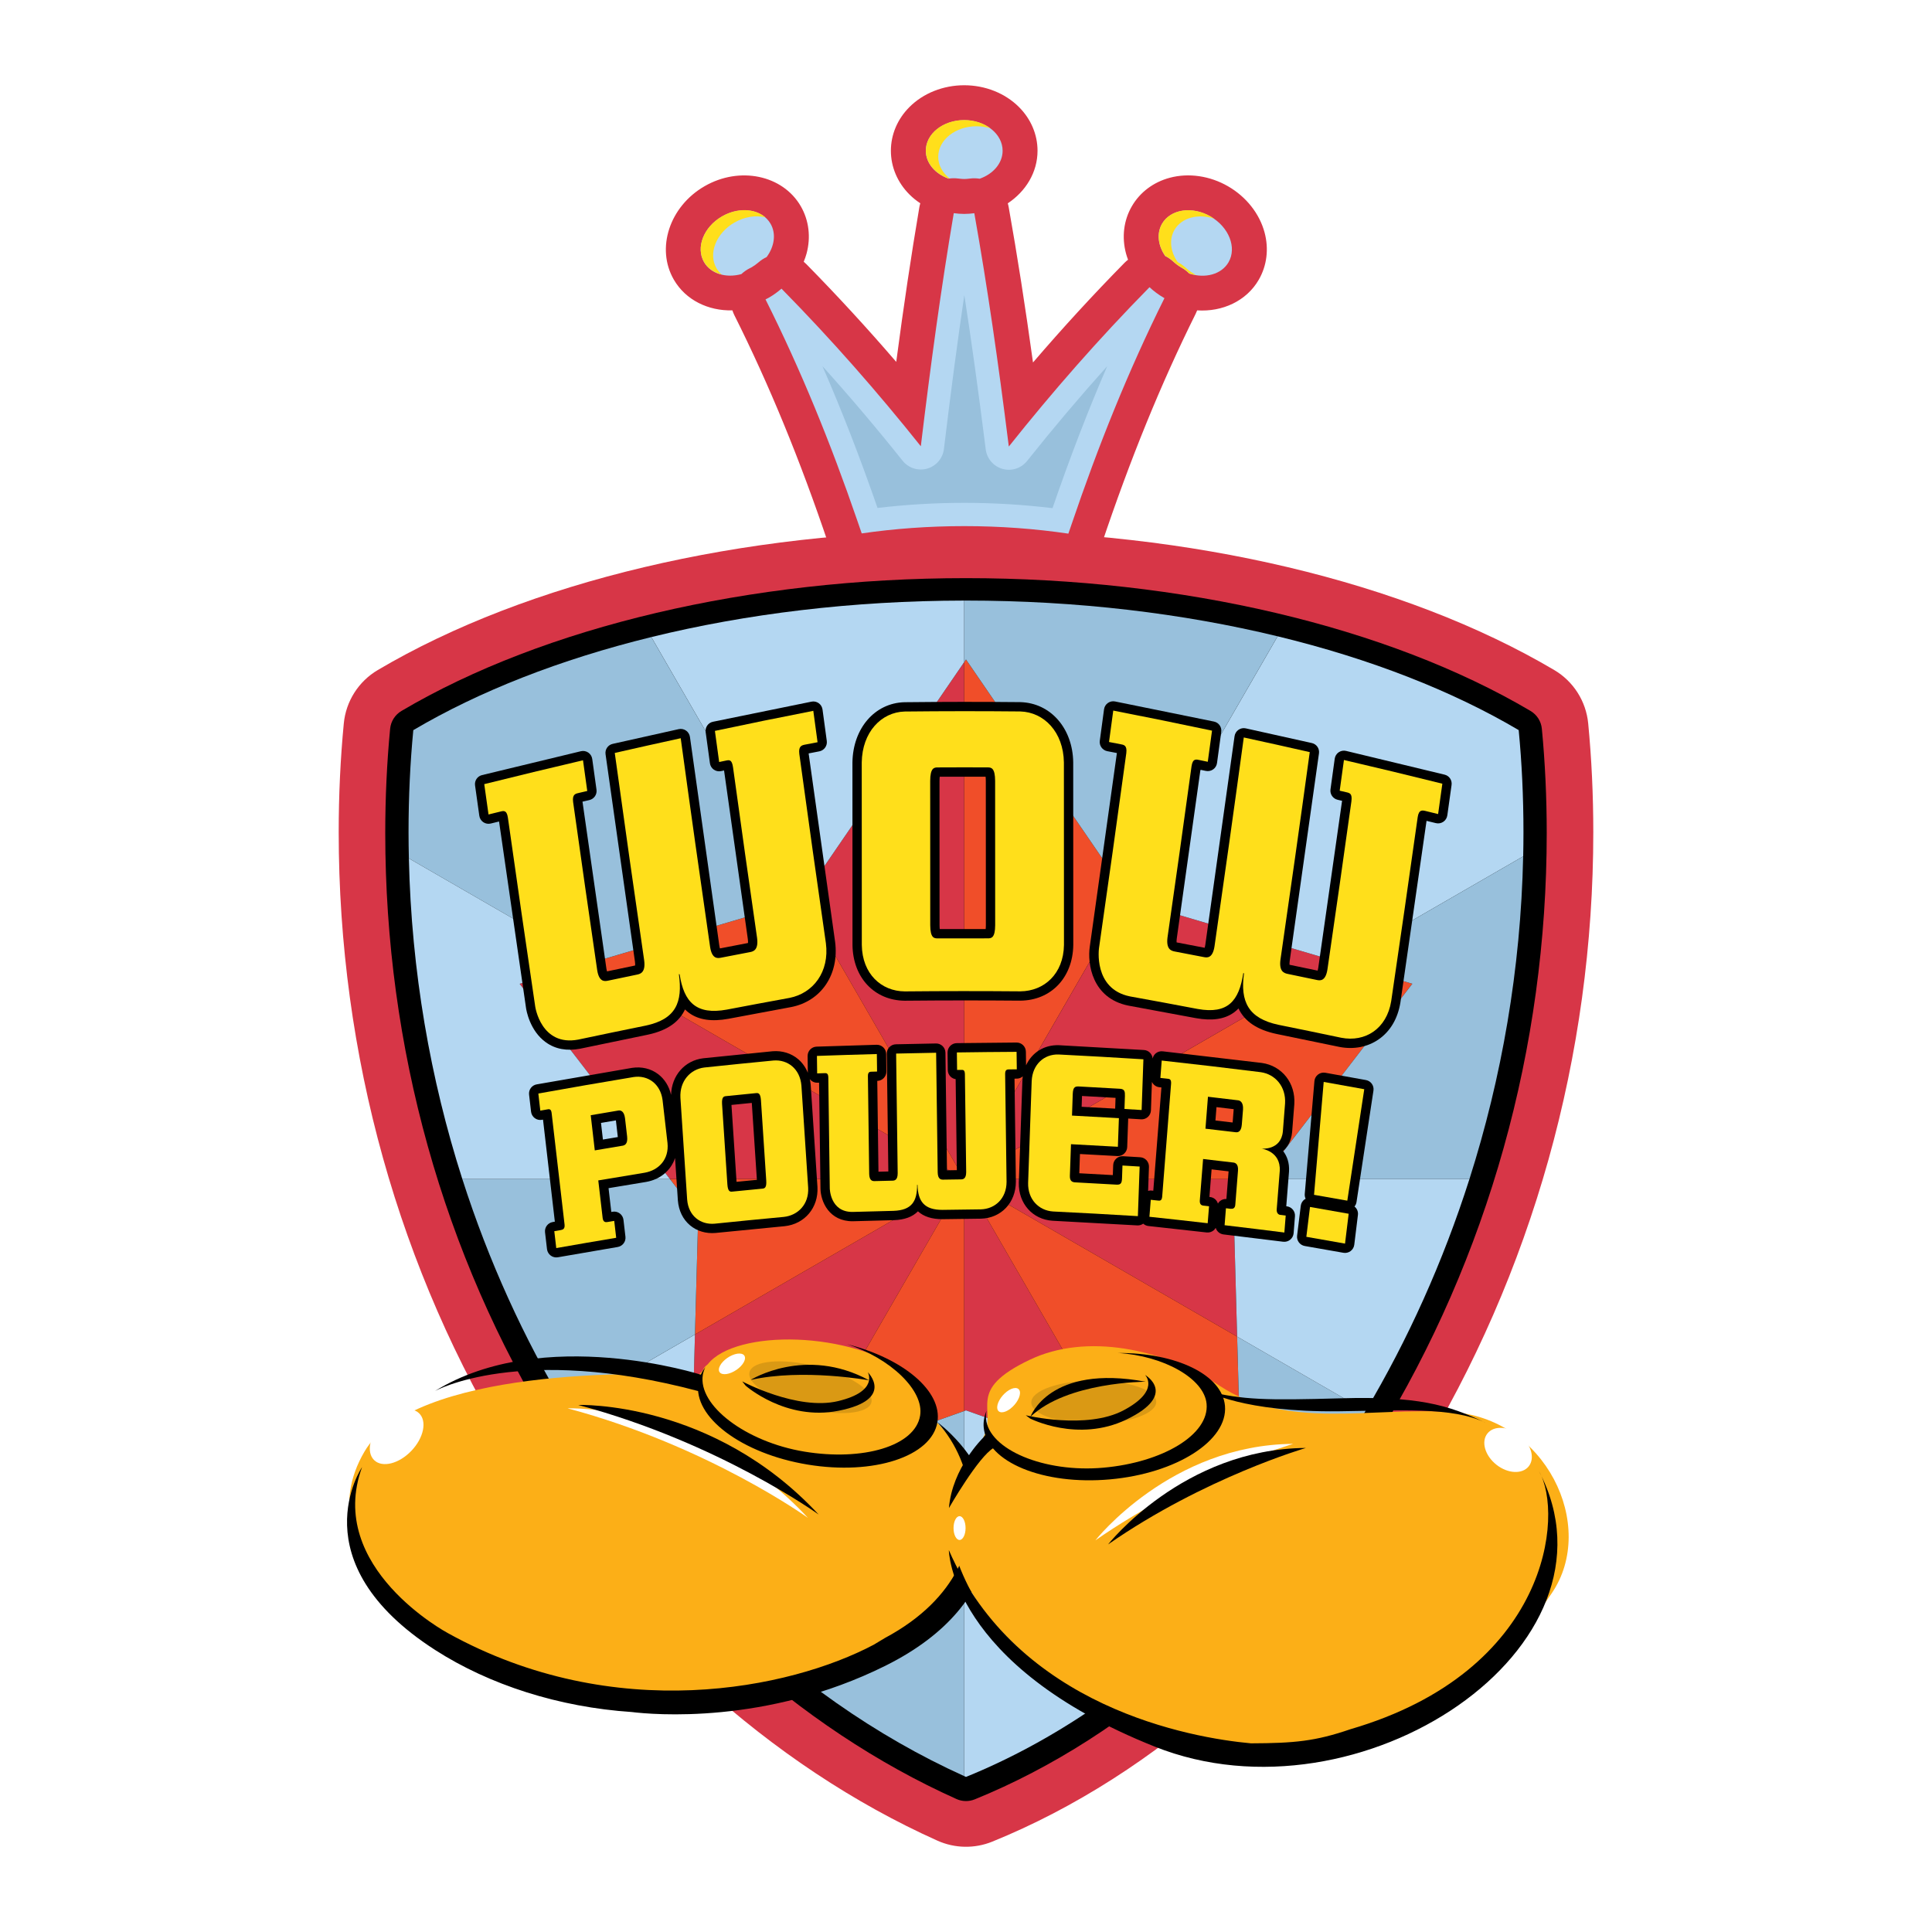 <?xml version="1.0" encoding="utf-8"?>
<!-- Generator: Adobe Illustrator 13.0.0, SVG Export Plug-In . SVG Version: 6.00 Build 14948)  -->
<!DOCTYPE svg PUBLIC "-//W3C//DTD SVG 1.0//EN" "http://www.w3.org/TR/2001/REC-SVG-20010904/DTD/svg10.dtd">
<svg version="1.0" id="Layer_1" xmlns="http://www.w3.org/2000/svg" xmlns:xlink="http://www.w3.org/1999/xlink" x="0px" y="0px"
	 width="192.756px" height="192.756px" viewBox="0 0 192.756 192.756" enable-background="new 0 0 192.756 192.756"
	 xml:space="preserve">
<g>
	<polygon fill-rule="evenodd" clip-rule="evenodd" fill="#FFFFFF" points="0,0 192.756,0 192.756,192.756 0,192.756 0,0 	"/>
	<path fill-rule="evenodd" clip-rule="evenodd" fill="#D73647" d="M158.455,72.177c0.337,3.501,0.508,7.152,0.508,10.849
		c0,22.291-6.077,43.974-17.574,62.708c-10.961,17.86-26.016,31.358-42.39,38.007c-1.761,0.715-3.737,0.68-5.472-0.098
		c-16.639-7.461-31.692-21.126-42.386-38.479c-11.35-18.416-17.349-39.903-17.349-62.137c0-3.696,0.171-7.345,0.508-10.847
		c0.213-2.217,1.474-4.199,3.392-5.331c14.951-8.832,36.341-13.897,58.685-13.897c22.346,0,43.736,5.064,58.685,13.895
		C156.98,67.978,158.241,69.959,158.455,72.177L158.455,72.177z"/>
	<path fill-rule="evenodd" clip-rule="evenodd" d="M153.831,72.707c0.323,3.354,0.486,6.855,0.486,10.404
		c0,21.432-5.839,42.276-16.888,60.277c-10.446,17.022-24.716,29.854-40.178,36.134c-0.586,0.238-1.246,0.227-1.824-0.033
		c-15.798-7.083-30.122-20.108-40.333-36.677c-10.897-17.684-16.657-38.328-16.657-59.701c0-3.548,0.164-7.047,0.486-10.402
		c0.071-0.739,0.491-1.399,1.13-1.777C54.311,62.51,74.84,57.681,96.377,57.681c21.54,0,42.068,4.829,56.323,13.249
		C153.34,71.307,153.76,71.967,153.831,72.707L153.831,72.707z"/>
	<polygon fill-rule="evenodd" clip-rule="evenodd" fill="#D73647" points="96.2,117.634 69.336,133.142 68.86,150.501 
		79.383,146.758 96.2,117.634 96.2,117.634 	"/>
	<polygon fill-rule="evenodd" clip-rule="evenodd" fill="#F04E29" points="96.2,117.634 79.383,146.758 96.2,140.776 96.2,117.634 
		96.2,117.634 	"/>
	<polygon fill-rule="evenodd" clip-rule="evenodd" fill="#D73647" points="96.2,117.634 96.2,140.776 96.38,140.713 
		112.919,146.593 96.2,117.634 96.2,117.634 	"/>
	<polygon fill-rule="evenodd" clip-rule="evenodd" fill="#D73647" points="125.916,117.636 96.2,117.634 123.429,133.355 
		123.097,121.3 125.916,117.636 	"/>
	<polygon fill-rule="evenodd" clip-rule="evenodd" fill="#F04E29" points="96.2,117.634 112.919,146.593 123.9,150.498 
		123.429,133.355 96.2,117.634 96.2,117.634 	"/>
	<polygon fill-rule="evenodd" clip-rule="evenodd" fill="#D73647" points="96.2,117.634 96.2,117.634 58.875,96.083 51.848,98.154 
		66.837,117.633 96.2,117.634 96.2,117.634 	"/>
	<polygon fill-rule="evenodd" clip-rule="evenodd" fill="#D73647" points="96.2,66.059 80.038,89.639 96.2,117.634 96.2,66.059 	"/>
	<polygon fill-rule="evenodd" clip-rule="evenodd" fill="#F04E29" points="96.2,117.634 112.526,89.36 96.378,65.799 96.2,66.059 
		96.2,117.634 96.2,117.634 	"/>
	<polygon fill-rule="evenodd" clip-rule="evenodd" fill="#F04E29" points="66.837,117.633 69.662,121.303 69.336,133.142 
		96.2,117.634 66.837,117.633 	"/>
	<polygon fill-rule="evenodd" clip-rule="evenodd" fill="#F04E29" points="96.2,117.634 96.2,117.634 125.916,117.636 
		140.908,98.15 133.655,96.012 96.2,117.634 96.2,117.634 	"/>
	<polygon fill-rule="evenodd" clip-rule="evenodd" fill="#F04E29" points="96.2,117.634 80.038,89.639 79.864,89.894 58.875,96.083 
		96.2,117.634 96.2,117.634 	"/>
	<rect x="96.2" y="117.634" fill-rule="evenodd" clip-rule="evenodd" fill="#D73647" width="0" height="0"/>
	<polygon fill-rule="evenodd" clip-rule="evenodd" fill="#D73647" points="96.2,117.634 96.2,117.634 96.2,117.634 96.2,117.634 
		96.2,117.634 	"/>
	<rect x="96.2" y="117.634" fill-rule="evenodd" clip-rule="evenodd" fill="#D73647" width="0" height="0"/>
	<polygon fill-rule="evenodd" clip-rule="evenodd" fill="#D73647" points="96.2,117.634 96.2,117.634 96.2,117.634 96.2,117.634 
		96.2,117.634 	"/>
	<polygon fill-rule="evenodd" clip-rule="evenodd" fill="#D73647" points="96.2,117.634 133.655,96.012 112.892,89.892 
		112.526,89.36 96.2,117.634 96.2,117.634 	"/>
	<rect x="96.2" y="117.634" fill-rule="evenodd" clip-rule="evenodd" fill="#D73647" width="0" height="0"/>
	<polygon fill-rule="evenodd" clip-rule="evenodd" fill="#D73647" points="96.2,117.634 96.2,117.634 96.2,117.634 96.2,117.634 
		96.2,117.634 	"/>
	<rect x="96.2" y="117.634" fill-rule="evenodd" clip-rule="evenodd" fill="#D73647" width="0" height="0"/>
	<polygon fill-rule="evenodd" clip-rule="evenodd" fill="#D73647" points="96.2,117.634 96.2,117.634 96.2,117.634 96.2,117.634 
		96.2,117.634 96.2,117.634 96.2,117.634 	"/>
	<rect x="96.2" y="117.634" fill-rule="evenodd" clip-rule="evenodd" fill="#D73647" width="0" height="0"/>
	<polygon fill-rule="evenodd" clip-rule="evenodd" fill="#D73647" points="96.2,117.634 96.2,117.634 96.2,117.634 96.2,117.634 
		96.2,117.634 	"/>
	<path fill-rule="evenodd" clip-rule="evenodd" fill="#B4D7F2" d="M96.2,66.059v-6.14c-11.174,0.014-21.755,1.32-31.218,3.642
		l15.056,26.078L96.2,66.059L96.2,66.059z"/>
	<path fill-rule="evenodd" clip-rule="evenodd" fill="#98C0DC" d="M79.383,146.758l-7.674,13.289
		c7.39,7.348,15.704,13.188,24.491,17.155v-36.426L79.383,146.758L79.383,146.758z"/>
	<path fill-rule="evenodd" clip-rule="evenodd" fill="#B4D7F2" d="M68.86,150.501l0.477-17.359l-12.84,7.412
		c4.383,7.284,9.523,13.836,15.212,19.493l7.674-13.289L68.86,150.501L68.86,150.501z"/>
	<path fill-rule="evenodd" clip-rule="evenodd" fill="#98C0DC" d="M69.662,121.303l-2.824-3.67l-20.712-0.001
		c2.632,8.221,6.151,15.91,10.371,22.922l12.84-7.412L69.662,121.303L69.662,121.303z"/>
	<path fill-rule="evenodd" clip-rule="evenodd" fill="#B4D7F2" d="M96.38,140.713l-0.18,0.063v36.426
		c0.059,0.026,0.118,0.055,0.177,0.082c8.75-3.553,17.12-9.302,24.59-16.75l-8.049-13.941L96.38,140.713L96.38,140.713z"/>
	<path fill-rule="evenodd" clip-rule="evenodd" fill="#98C0DC" d="M136.251,140.759l-12.822-7.403l0.472,17.143l-10.981-3.905
		l8.049,13.941C126.662,154.858,131.834,148.195,136.251,140.759L136.251,140.759z"/>
	<path fill-rule="evenodd" clip-rule="evenodd" fill="#98C0DC" d="M79.864,89.894l0.174-0.254L64.982,63.561
		c-9.112,2.235-17.187,5.411-23.746,9.285c-0.312,3.247-0.476,6.638-0.476,10.179c0,0.876,0.014,1.748,0.033,2.617l18.081,10.44
		L79.864,89.894L79.864,89.894z"/>
	<path fill-rule="evenodd" clip-rule="evenodd" fill="#B4D7F2" d="M112.892,89.892l20.764,6.12l18.312-10.571
		c0.018-0.804,0.028-1.608,0.028-2.416c0-3.542-0.163-6.935-0.476-10.182c-6.633-3.918-14.813-7.121-24.051-9.359L112.526,89.36
		L112.892,89.892L112.892,89.892z"/>
	<path fill-rule="evenodd" clip-rule="evenodd" fill="#B4D7F2" d="M51.848,98.154l7.026-2.072l-18.081-10.44
		c0.254,11.271,2.141,22.021,5.332,31.989l20.712,0.001L51.848,98.154L51.848,98.154z"/>
	<path fill-rule="evenodd" clip-rule="evenodd" fill="#98C0DC" d="M140.908,98.15l-14.992,19.485l20.691,0.001
		c3.213-10.088,5.12-20.932,5.359-32.195l-18.312,10.571L140.908,98.15L140.908,98.15z"/>
	<path fill-rule="evenodd" clip-rule="evenodd" fill="#98C0DC" d="M96.378,65.799l16.148,23.562l14.942-25.876
		c-9.436-2.287-19.972-3.567-31.091-3.567c-0.059,0-0.118,0.001-0.177,0.001v6.14L96.378,65.799L96.378,65.799z"/>
	<path fill-rule="evenodd" clip-rule="evenodd" fill="#B4D7F2" d="M123.097,121.3l0.332,12.056l12.822,7.403
		c4.201-7.072,7.718-14.843,10.356-23.122l-20.691-0.001L123.097,121.3L123.097,121.3z"/>
	<path fill-rule="evenodd" clip-rule="evenodd" fill="#D73647" d="M126.168,23.199c-0.506-1.886-1.834-3.567-3.646-4.613
		c-1.811-1.045-3.931-1.355-5.816-0.85c-1.633,0.437-2.978,1.45-3.786,2.852c-0.81,1.402-1.015,3.073-0.577,4.706
		c0.056,0.209,0.126,0.414,0.202,0.617c-0.119,0.093-0.234,0.191-0.343,0.301c-3.144,3.198-6.167,6.49-9.139,9.952
		c-0.781-5.655-1.572-10.702-2.426-15.501c-0.022-0.129-0.054-0.255-0.09-0.378c1.796-1.192,2.968-3.096,2.968-5.244
		c0-1.619-0.658-3.168-1.854-4.363c-1.38-1.381-3.371-2.173-5.462-2.173s-4.082,0.792-5.462,2.173
		c-1.195,1.195-1.853,2.744-1.853,4.363s0.658,3.168,1.853,4.363c0.328,0.328,0.692,0.62,1.081,0.878
		c-0.039,0.132-0.073,0.266-0.096,0.404c-0.812,4.792-1.553,9.738-2.304,15.419c-2.917-3.388-5.883-6.613-8.965-9.748
		c-0.085-0.086-0.174-0.167-0.265-0.243c0.111-0.271,0.21-0.545,0.286-0.827c0.437-1.632,0.232-3.304-0.577-4.706
		c-1.802-3.121-6.109-4.019-9.603-2.002c-3.494,2.017-4.87,6.197-3.068,9.318c1.182,2.047,3.444,3.13,5.846,3.069
		c0.053,0.158,0.113,0.314,0.189,0.468c3.482,6.95,6.561,14.44,9.41,22.898c0.537,1.594,2.137,2.576,3.801,2.335
		c3.166-0.459,6.438-0.691,9.728-0.691c3.348,0,6.673,0.24,9.883,0.713c1.669,0.246,3.275-0.74,3.812-2.34
		c2.862-8.545,5.938-16.086,9.402-23.053c0.054-0.108,0.102-0.218,0.144-0.33c2.514,0.166,4.918-0.927,6.15-3.062
		C126.4,26.502,126.604,24.832,126.168,23.199L126.168,23.199z"/>
	<path fill-rule="evenodd" clip-rule="evenodd" fill="#B4D7F2" d="M94.635,17.823c0.316-0.048,0.644-0.054,0.976-0.011
		c0.242,0.032,0.429,0.047,0.589,0.047c0.155,0,0.335-0.014,0.566-0.043c0.334-0.043,0.663-0.035,0.98,0.015
		c1.345-0.474,2.285-1.544,2.285-2.791c0-1.685-1.716-3.052-3.832-3.052s-3.832,1.367-3.832,3.052
		C92.368,16.281,93.3,17.346,94.635,17.823L94.635,17.823z"/>
	<path fill-rule="evenodd" clip-rule="evenodd" fill="#B4D7F2" d="M73.966,27.348c0.236-0.223,0.507-0.418,0.813-0.572l0.146-0.074
		c0.019-0.009,0.04-0.02,0.055-0.028c0.244-0.142,0.479-0.31,0.699-0.501c0.249-0.217,0.521-0.391,0.807-0.526
		c0.774-1.044,0.973-2.321,0.394-3.324c-0.843-1.459-3.012-1.785-4.845-0.728c-1.833,1.059-2.635,3.1-1.792,4.56
		C70.918,27.323,72.444,27.763,73.966,27.348L73.966,27.348z"/>
	<path fill-rule="evenodd" clip-rule="evenodd" fill="#B4D7F2" d="M120.781,21.604c-1.833-1.059-4.002-0.732-4.845,0.727
		c-0.559,0.968-0.391,2.191,0.319,3.214c0.282,0.143,0.55,0.324,0.794,0.549c0.254,0.235,0.518,0.431,0.781,0.585
		c0.021,0.011,0.033,0.017,0.056,0.029c0.291,0.163,0.547,0.364,0.771,0.59c1.585,0.508,3.213,0.083,3.917-1.136
		C123.416,24.703,122.613,22.662,120.781,21.604L120.781,21.604z"/>
	<path fill-rule="evenodd" clip-rule="evenodd" fill="#FFDF1B" d="M71.482,26.762c-0.842-1.459-0.04-3.5,1.793-4.559
		c1.018-0.587,2.138-0.747,3.078-0.524c-1.033-0.895-2.79-0.977-4.317-0.095c-1.833,1.058-2.635,3.1-1.792,4.559
		c0.374,0.647,1.014,1.062,1.765,1.241C71.804,27.206,71.622,27.003,71.482,26.762L71.482,26.762z"/>
	<path fill-rule="evenodd" clip-rule="evenodd" fill="#FFDF1B" d="M119.126,27.316c-0.022-0.013-0.036-0.018-0.056-0.029
		c-0.265-0.154-0.527-0.35-0.782-0.585c-0.243-0.225-0.512-0.406-0.794-0.549c-0.709-1.023-0.878-2.246-0.318-3.214
		c0.709-1.229,2.358-1.65,3.957-1.122c-0.113-0.079-0.229-0.154-0.352-0.225c-1.833-1.058-4.002-0.732-4.845,0.727
		c-0.559,0.968-0.391,2.191,0.319,3.215c0.282,0.142,0.55,0.324,0.794,0.548c0.254,0.235,0.518,0.431,0.781,0.585
		c0.021,0.011,0.033,0.016,0.056,0.029c0.291,0.163,0.547,0.363,0.771,0.589c0.219,0.07,0.438,0.119,0.655,0.153
		C119.25,27.399,119.191,27.354,119.126,27.316L119.126,27.316z"/>
	<path fill-rule="evenodd" clip-rule="evenodd" fill="#FFDF1B" d="M93.607,15.648c0-1.686,1.716-3.052,3.832-3.052
		c0.486,0,0.949,0.075,1.377,0.206c-0.686-0.511-1.603-0.826-2.615-0.826c-2.116,0-3.832,1.367-3.832,3.052
		c0,1.241,0.932,2.307,2.267,2.784c0.035-0.005,0.072-0.005,0.108-0.009C94.045,17.251,93.607,16.493,93.607,15.648L93.607,15.648z"
		/>
	<path fill-rule="evenodd" clip-rule="evenodd" fill="#B4D7F2" d="M116.104,29.705c-0.518-0.299-0.988-0.656-1.417-1.051
		c-5.128,5.216-9.687,10.435-14.019,15.874c-0.006,0.007-0.012,0.014-0.018,0.021c-0.011-0.094-0.023-0.185-0.035-0.278
		c-1.015-8.087-2.084-15.557-3.407-22.999c-0.33,0.042-0.665,0.071-1.008,0.071c-0.352,0-0.699-0.031-1.042-0.076
		c-1.275,7.521-2.301,15.066-3.288,23.255c-4.301-5.389-8.826-10.562-13.9-15.724c-0.384,0.335-0.804,0.638-1.256,0.899
		c-0.111,0.064-0.225,0.117-0.337,0.175c3.56,7.104,6.517,14.39,9.148,22.044c0.149,0.435,0.302,0.865,0.449,1.302
		c3.272-0.474,6.698-0.727,10.227-0.727c3.587,0,7.068,0.26,10.391,0.75c0.101-0.299,0.204-0.592,0.305-0.889
		c2.666-7.856,5.659-15.322,9.282-22.608C116.153,29.73,116.128,29.719,116.104,29.705L116.104,29.705z"/>
	<path fill-rule="evenodd" clip-rule="evenodd" fill="#98C0DC" d="M102.468,45.995c-0.581,0.731-1.544,1.04-2.443,0.788
		c-0.898-0.252-1.561-1.02-1.678-1.946l-0.018-0.135c0,0-0.018-0.143-0.018-0.143c-0.699-5.575-1.387-10.524-2.1-15.116
		c-0.68,4.591-1.338,9.565-2.036,15.355c-0.112,0.929-0.771,1.701-1.671,1.956c-0.9,0.256-1.867-0.054-2.45-0.785
		c-2.64-3.309-5.291-6.433-8.001-9.44c1.94,4.441,3.758,9.127,5.497,14.149c2.839-0.333,5.738-0.51,8.649-0.51
		c2.971,0,5.924,0.184,8.812,0.529c1.73-5.03,3.536-9.725,5.457-14.163C107.762,39.545,105.112,42.676,102.468,45.995
		L102.468,45.995z"/>
	<path fill-rule="evenodd" clip-rule="evenodd" fill="#FCAF17" d="M69.564,137.254c-5.338-0.412-28.316-0.76-33.202,7.574
		c-6.241,10.646,8.157,20.066,18.109,22.677c2.447,0.652,4.731,0.815,7.178,1.142c5.71,0.979,11.256,1.632,16.641,0
		c1.142-0.326,2.284-1.957,3.752-2.283c4.895-1.143,9.789-2.937,12.456-7.313c0.27-0.518,0.759-0.518,1.146-0.688
		c2.223-2.93,3.039-6.029,2.06-9.618c-0.653-2.773-2.773-5.385-4.731-7.342c-1.142-1.142-0.344-2.885-2.035-4.165
		c-6.037-4.567-17.585-4.606-20.315-1.138C69.899,136.683,70.487,136.535,69.564,137.254L69.564,137.254z"/>
	<path fill-rule="evenodd" clip-rule="evenodd" d="M69.972,137.167c0,0-15.746-5.064-26.594,1.625c0,0,8.463-4.751,26.324,0.007
		L69.972,137.167L69.972,137.167z"/>
	<path fill-rule="evenodd" clip-rule="evenodd" d="M84.509,134.11c4.313,1.393,7.707,4.615,7.291,7.13
		c-0.503,3.043-5.705,4.555-11.552,3.588c-5.848-0.967-10.63-4.616-10.127-7.659c0.045-0.27,0.138-0.524,0.252-0.771
		c-0.353,0.473-0.598,0.987-0.691,1.548c-0.566,3.426,4.312,7.086,10.896,8.175c6.584,1.088,12.38-0.808,12.947-4.233
		C94.036,138.797,90.112,135.522,84.509,134.11L84.509,134.11z"/>
	<path fill-rule="evenodd" clip-rule="evenodd" fill="#DA9914" d="M80.34,140.504c3.358,0.831,6.313,0.566,6.601-0.593
		c0.287-1.158-2.203-2.771-5.561-3.604c-3.358-0.831-6.313-0.566-6.6,0.593C74.493,138.059,76.982,139.672,80.34,140.504
		L80.34,140.504z"/>
	<path fill-rule="evenodd" clip-rule="evenodd" d="M74.394,138.249c0,0,4.002,3.551,9.28,2.501c5.663-1.127,2.906-3.844,2.906-3.844
		s1.125,1.901-2.953,2.88c-4.079,0.979-9.576-1.964-9.576-1.964L74.394,138.249L74.394,138.249z"/>
	<path fill-rule="evenodd" clip-rule="evenodd" d="M74.884,137.679c0,0,5.453-3.429,11.832,0.036
		C86.716,137.715,80.084,136.508,74.884,137.679L74.884,137.679z"/>
	<path fill-rule="evenodd" clip-rule="evenodd" fill="#FFFFFF" d="M56.631,140.51c0,0,13.377-0.489,23.982,10.931
		C80.613,151.44,70.662,144.262,56.631,140.51L56.631,140.51z"/>
	<path fill-rule="evenodd" clip-rule="evenodd" d="M57.696,140.174c0,0,13.377-0.489,23.981,10.931
		C81.678,151.104,71.726,143.926,57.696,140.174L57.696,140.174z"/>
	<path fill-rule="evenodd" clip-rule="evenodd" fill="#FFFFFF" d="M41.81,140.999c-0.813-0.776-2.474-0.356-3.709,0.938
		c-1.235,1.294-1.577,2.972-0.764,3.748c0.813,0.776,2.474,0.356,3.709-0.938C42.281,143.454,42.624,141.775,41.81,140.999
		L41.81,140.999z"/>
	<path fill-rule="evenodd" clip-rule="evenodd" fill="#FFFFFF" d="M74.33,135.522c0.024-0.481-0.54-0.624-1.26-0.319
		c-0.719,0.305-1.322,0.94-1.347,1.421c-0.024,0.48,0.54,0.624,1.26,0.319C73.702,136.639,74.305,136.003,74.33,135.522
		L74.33,135.522z"/>
	<path fill-rule="evenodd" clip-rule="evenodd" d="M98.684,149.723l-0.014,0.059c-0.781-4.705-5.145-7.895-5.145-7.895
		c2.01,2.256,2.921,4.814,3.245,7.23l-0.045-0.088c0,0,0.059,0.239,0.111,0.657c0.04,0.402,0.065,0.799,0.076,1.189
		c0.023,2.865-1.019,8.477-8.629,12.551l-1.113,0.669c-8.343,4.417-25.846,8.059-42.487-1.159c0,0-12.235-6.525-8.562-16.558
		c0,0-6.412,9.43,7.292,18.24c5.42,3.484,12.351,5.707,19.616,6.191c2.024,0.249,13.392,1.304,25.295-4.61
		C101.456,159.674,98.684,149.723,98.684,149.723L98.684,149.723z"/>
	<path fill-rule="evenodd" clip-rule="evenodd" fill="#FCAF17" d="M96.562,158.166c-0.588-1.177-1.414-3.111-1.524-4.405
		c-0.291-3.426,1.198-6.688,3.052-10.317c1.479-2.896-1.854-4.691,4.672-7.791c5.611-2.665,13.215-1.142,18.924,2.61
		c6.689,4.405,15.01,2.121,23.004,2.61c9.462,0.489,14.741,11.348,10.114,18.108c-10.604,15.499-25.287,17.131-37.359,15.336
		C114.182,173.828,100.314,165.671,96.562,158.166L96.562,158.166z"/>
	<path fill-rule="evenodd" clip-rule="evenodd" d="M111.538,134.988c4.524,0.268,8.616,2.538,8.844,5.076
		c0.275,3.072-4.382,5.839-10.285,6.367s-11.447-1.807-11.722-4.879c-0.024-0.272,0.002-0.542,0.051-0.811
		c-0.224,0.546-0.332,1.105-0.281,1.672c0.31,3.459,5.949,5.78,12.595,5.185c6.646-0.595,11.784-3.881,11.475-7.34
		C121.935,137.14,117.316,134.952,111.538,134.988L111.538,134.988z"/>
	<path fill-rule="evenodd" clip-rule="evenodd" fill="#DA9914" d="M109.135,142.045c-3.442,0.017-6.238-0.933-6.244-2.12
		c-0.005-1.188,2.78-2.164,6.223-2.182c3.442-0.016,6.238,0.934,6.243,2.121C115.362,141.052,112.577,142.028,109.135,142.045
		L109.135,142.045z"/>
	<path fill-rule="evenodd" clip-rule="evenodd" d="M102.781,141.528c0,0,4.765,2.435,9.61,0.097c5.2-2.508,1.851-4.449,1.851-4.449
		s1.566,1.56-2.138,3.529c-3.703,1.969-9.762,0.496-9.762,0.496L102.781,141.528L102.781,141.528z"/>
	<path fill-rule="evenodd" clip-rule="evenodd" d="M102.808,141.352c0,0,1.871-5.291,11.496-3.496
		C114.304,137.855,106.473,137.855,102.808,141.352L102.808,141.352z"/>
	<path fill-rule="evenodd" clip-rule="evenodd" fill="#FFFFFF" d="M101.752,138.833c-0.098-0.471-0.68-0.468-1.3,0.007
		s-1.045,1.242-0.947,1.714c0.097,0.471,0.679,0.468,1.299-0.007S101.849,139.305,101.752,138.833L101.752,138.833z"/>
	<path fill-rule="evenodd" clip-rule="evenodd" d="M99.135,144.46l-0.561-1.629l-0.484,0.612c0,0-3.088,2.99-3.414,7.015
		C94.676,150.458,97.612,145.33,99.135,144.46L99.135,144.46z"/>
	<path fill-rule="evenodd" clip-rule="evenodd" d="M153.556,146.799c2.475,4.283,1.032,19.925-18.818,25.724
		c-3.502,1.201-5.572,1.394-9.926,1.41c-5.953-0.54-23.316-3.574-30.145-19.277c0,0,0.101,11.45,20.548,19.607
		C135.661,182.42,162.691,164.31,153.556,146.799L153.556,146.799z"/>
	<path fill-rule="evenodd" clip-rule="evenodd" d="M148.23,141.959c-3.807-1.849-6.91-2.664-14.444-2.45
		c-7.533,0.213-9.767,0.154-13.355-0.717c0,0,3.567,2.121,13.138,2.012C139.415,140.737,144.955,140.328,148.23,141.959
		L148.23,141.959z"/>
	<path fill-rule="evenodd" clip-rule="evenodd" fill="#FFFFFF" d="M109.287,153.68c0,0,7.505-9.544,19.74-9.625
		C129.027,144.055,118.912,146.991,109.287,153.68L109.287,153.68z"/>
	<path fill-rule="evenodd" clip-rule="evenodd" d="M110.552,154.088c0,0,7.505-9.544,19.74-9.626
		C130.292,144.462,120.177,147.399,110.552,154.088L110.552,154.088z"/>
	<path fill-rule="evenodd" clip-rule="evenodd" fill="#FFFFFF" d="M95.735,153.643c0.331,0,0.6-0.531,0.6-1.187
		s-0.269-1.187-0.6-1.187c-0.332,0-0.6,0.531-0.6,1.187S95.403,153.643,95.735,153.643L95.735,153.643z"/>
	<path fill-rule="evenodd" clip-rule="evenodd" fill="#FFFFFF" d="M152.522,146.295c0.646-0.813,0.246-2.206-0.893-3.11
		s-2.585-0.978-3.231-0.164c-0.646,0.813-0.245,2.206,0.894,3.11S151.878,147.107,152.522,146.295L152.522,146.295z"/>
	<path fill-rule="evenodd" clip-rule="evenodd" d="M54.47,103.998c0.939,0.67,2.081,0.884,3.415,0.631c0,0,6.743-1.398,6.753-1.4
		c2.095-0.447,3.182-1.389,3.704-2.518c0.134,0.131,0.273,0.254,0.425,0.362c0.962,0.687,2.239,0.874,3.911,0.571
		c0,0,6.261-1.17,6.275-1.173c2.989-0.593,4.785-3.261,4.366-6.5c0,0-2.475-17.618-2.642-18.803c0.17-0.033,0.438-0.084,0.438-0.084
		l0.628-0.122c0.483-0.094,0.811-0.55,0.745-1.038l-0.409-3.017l-0.016-0.116c-0.035-0.254-0.169-0.484-0.379-0.634
		c-0.21-0.148-0.468-0.205-0.72-0.153l-9.832,2.006c-0.48,0.098-0.794,0.549-0.728,1.034l0.425,3.107
		c0.035,0.255,0.173,0.484,0.384,0.633c0.21,0.148,0.472,0.203,0.724,0.15l0.293-0.061c0,0,0.005-0.001,0.009-0.002
		c0.265,1.879,2.372,16.828,2.371,16.819c0.027,0.198,0.024,0.32,0.017,0.394c-0.335,0.064-2.381,0.46-2.797,0.54
		c-0.021-0.064-0.043-0.15-0.063-0.28l-2.931-20.816c-0.036-0.257-0.176-0.489-0.389-0.637c-0.214-0.147-0.477-0.202-0.73-0.145
		l-6.588,1.471c-0.473,0.105-0.781,0.552-0.713,1.032c0,0,2.933,20.694,2.932,20.685c0.028,0.204,0.023,0.324,0.016,0.395
		c-0.299,0.063-2.365,0.496-2.803,0.587c-0.019-0.061-0.039-0.139-0.057-0.255c0,0-2.208-15.418-2.389-16.679l0.354-0.082
		l0.333-0.077c0.469-0.108,0.777-0.557,0.711-1.033l-0.425-3.063c-0.037-0.26-0.177-0.493-0.394-0.641
		c-0.217-0.148-0.483-0.198-0.738-0.136l-9.865,2.382c-0.464,0.112-0.762,0.557-0.695,1.03l0.425,3.029
		c0.037,0.26,0.181,0.493,0.398,0.64c0.218,0.147,0.487,0.196,0.742,0.133l0.494-0.121c0,0,0.17-0.042,0.336-0.082
		c0.337,2.331,2.691,18.604,2.69,18.601C52.514,100.79,52.852,102.842,54.47,103.998L54.47,103.998z"/>
	<path fill-rule="evenodd" clip-rule="evenodd" d="M85.054,94.301c0.047,3.243,2.189,5.521,5.225,5.54
		c3.888-0.037,7.655-0.039,11.514-0.006c3.074-0.021,5.243-2.301,5.289-5.558L107.08,88.4c0,0-0.005-12.332-0.005-12.345
		c-0.049-3.398-2.262-5.923-5.275-6.003c-3.85-0.038-7.627-0.035-11.565,0.008c-2.96,0.082-5.142,2.608-5.187,6.02l0.004,12.23
		C85.052,88.31,85.054,94.288,85.054,94.301L85.054,94.301L85.054,94.301z M98.332,77.492c0.012,0.097,0.022,0.231,0.023,0.419
		c0-0.005,0.003,7.246,0.003,7.246s0.002,7.149,0.002,7.143c0,0.172-0.01,0.299-0.02,0.392c-0.832,0-3.758,0.002-4.581,0.002
		c-0.011-0.091-0.02-0.216-0.021-0.386l-0.002-7.266c0,0-0.002-7.134-0.002-7.128c0.001-0.188,0.011-0.323,0.023-0.42
		C94.582,77.494,97.516,77.492,98.332,77.492L98.332,77.492z"/>
	<path fill-rule="evenodd" clip-rule="evenodd" d="M144.129,77.288l-9.832-2.369c-0.255-0.062-0.521-0.011-0.738,0.137
		c-0.217,0.148-0.357,0.382-0.394,0.642l-0.423,3.062c-0.065,0.477,0.244,0.925,0.713,1.034l0.328,0.076
		c0,0,0.053,0.012,0.116,0.026c-0.153,1.082-2.379,16.688-2.378,16.68c-0.019,0.12-0.039,0.201-0.059,0.264
		c-0.559-0.117-2.806-0.584-2.803-0.584c0,0,0,0-0.001,0c-0.008-0.068-0.013-0.186,0.015-0.386l2.921-20.705
		c0.068-0.48-0.24-0.927-0.714-1.032l-6.59-1.464c-0.253-0.057-0.516-0.002-0.729,0.146c-0.213,0.148-0.353,0.38-0.389,0.637
		c0,0-2.92,20.827-2.919,20.819c-0.021,0.135-0.044,0.223-0.064,0.29c-0.529-0.102-2.687-0.516-2.798-0.538
		c-0.008-0.071-0.011-0.189,0.015-0.384c0,0,2.086-14.861,2.363-16.837l0.539,0.112c0.253,0.052,0.517-0.002,0.727-0.15
		c0.211-0.148,0.351-0.378,0.386-0.633l0.043-0.319l0.38-2.787c0.066-0.485-0.248-0.937-0.728-1.034l-9.868-2.006
		c-0.252-0.051-0.511,0.006-0.72,0.155c-0.21,0.149-0.345,0.379-0.379,0.634l-0.423,3.133c-0.066,0.488,0.263,0.944,0.746,1.038
		l0.813,0.157c0,0,0.071,0.014,0.147,0.028c-0.218,1.557-2.703,19.313-2.703,19.31c-0.252,1.715,0.221,5.153,3.837,5.889
		c0,0,6.745,1.251,6.754,1.253c1.612,0.29,2.847,0.107,3.775-0.557c0.173-0.123,0.326-0.262,0.469-0.409
		c0.622,1.303,1.873,2.134,3.799,2.543c0,0,6.263,1.291,6.276,1.294c1.427,0.277,2.818,0.007,3.918-0.76
		c1.156-0.807,1.902-2.073,2.161-3.675c0,0,2.304-16.003,2.608-18.121c0.355,0.086,0.932,0.227,0.932,0.227
		c0.256,0.062,0.525,0.014,0.742-0.134c0.218-0.147,0.362-0.38,0.398-0.64l0.01-0.065l0.414-2.963
		C144.892,77.844,144.594,77.4,144.129,77.288L144.129,77.288z"/>
	<path fill-rule="evenodd" clip-rule="evenodd" d="M128.386,120.354l-0.055-0.007l0.174-2.205c0,0,0.099-1.242,0.101-1.262
		c0.051-0.871-0.201-1.542-0.592-2.044c0.372-0.326,0.804-0.9,0.9-1.875l0.065-0.822c0,0,0.154-1.962,0.155-1.976
		c0.133-2.101-1.224-3.829-3.24-4.113l-9.891-1.161c-0.251-0.029-0.5,0.045-0.695,0.205c-0.16,0.133-0.265,0.315-0.31,0.516
		c-0.037-0.455-0.396-0.823-0.862-0.85c0,0-8.472-0.48-8.486-0.48c-1.478-0.051-2.695,0.738-3.279,2.004l-0.006-0.479l-0.012-0.875
		c-0.007-0.513-0.422-0.922-0.934-0.916l-5.965,0.06c-0.247,0.002-0.48,0.103-0.653,0.279c-0.173,0.177-0.266,0.415-0.263,0.662
		l0.009,0.714l0.013,1.034c0.003,0.247,0.102,0.481,0.279,0.653c0.14,0.136,0.317,0.222,0.507,0.25l0.083,6.32
		c0,0,0.028,2.115,0.036,2.76c-0.296,0.004-0.694,0.01-0.985,0.015l-0.104-7.901l-0.05-3.837c-0.003-0.247-0.104-0.483-0.282-0.655
		c-0.178-0.172-0.417-0.267-0.664-0.261l-3.998,0.082c-0.51,0.011-0.914,0.431-0.907,0.941l0.043,3.31c0,0,0.095,7.211,0.111,8.438
		c-0.294,0.008-0.692,0.018-0.985,0.024l-0.049-3.721c0,0-0.052-3.946-0.07-5.34h0.004c0.508-0.014,0.911-0.434,0.904-0.941
		l-0.009-0.729l-0.013-1.018c-0.003-0.249-0.104-0.486-0.285-0.658c-0.18-0.173-0.42-0.265-0.669-0.258l-5.986,0.186
		c-0.506,0.017-0.903,0.435-0.896,0.941l0.009,0.713l0.012,0.953c-0.214-0.53-0.538-0.993-0.959-1.353
		c-0.692-0.589-1.595-0.871-2.556-0.794c0,0-6.911,0.699-6.926,0.701c-1.85,0.226-3.151,1.732-3.203,3.651
		c-0.195-0.856-0.646-1.582-1.295-2.073c-0.721-0.544-1.636-0.766-2.592-0.622l-9.521,1.648c-0.485,0.085-0.814,0.53-0.758,1.02
		l0.106,0.922l0.091,0.786c0.029,0.255,0.164,0.486,0.369,0.64s0.466,0.215,0.719,0.169l0.105-0.019
		c0.228,1.968,0.988,8.523,1.18,10.179l-0.217,0.038c-0.485,0.086-0.818,0.532-0.762,1.021l0.107,0.915l0.09,0.771
		c0.029,0.253,0.165,0.483,0.369,0.637c0.204,0.152,0.464,0.215,0.716,0.171l5.971-1.027c0.486-0.084,0.826-0.533,0.77-1.022
		l-0.107-0.916l-0.09-0.77c-0.029-0.253-0.161-0.482-0.364-0.636c-0.203-0.153-0.46-0.216-0.711-0.174l-0.138,0.023l-0.163-1.396
		l-0.113-0.977l3.753-0.623c1.432-0.252,2.475-1.159,2.883-2.385c0.147,2.225,0.28,4.224,0.28,4.229
		c0.084,1.027,0.502,1.886,1.21,2.483c0.685,0.578,1.587,0.85,2.554,0.765l6.893-0.676c2.006-0.217,3.375-1.848,3.27-3.894
		c0,0-0.673-10.188-0.674-10.202c-0.016-0.199-0.049-0.393-0.091-0.58c0.029,0.037,0.059,0.075,0.093,0.107
		c0.181,0.173,0.422,0.265,0.672,0.256l0.162-0.005l0.073,5.515c0,0,0.066,5.035,0.066,5.031c0.013,1.329,0.876,3.299,3.226,3.28
		c0,0,4.09-0.109,4.101-0.109c1.064-0.036,1.86-0.329,2.398-0.881c0.574,0.526,1.398,0.791,2.477,0.784c0,0,3.799-0.051,3.812-0.051
		c2.015-0.053,3.479-1.598,3.481-3.688l-0.101-7.596c0,0-0.023-1.801-0.035-2.685l0.236-0.002c0.219-0.001,0.426-0.083,0.591-0.224
		c-0.02,0.137-0.034,0.276-0.041,0.42c0,0-0.357,10.183-0.357,10.195c-0.043,2.067,1.371,3.659,3.363,3.787
		c0.014,0.001,8.462,0.465,8.462,0.465c0.21,0.012,0.417-0.053,0.587-0.173c0.141,0.126,0.318,0.213,0.52,0.234l5.805,0.643
		c0.25,0.028,0.503-0.047,0.697-0.207c0.085-0.07,0.154-0.157,0.209-0.252c0.104,0.344,0.403,0.609,0.78,0.655l5.951,0.729
		c0.251,0.031,0.506-0.043,0.702-0.203c0.196-0.159,0.32-0.394,0.341-0.646l0.068-0.856l0.066-0.838
		C129.237,120.854,128.879,120.415,128.386,120.354L128.386,120.354L128.386,120.354z M60.153,113.694l-0.192-1.661
		c0.498-0.084,1.097-0.186,1.487-0.252c0.038,0.326,0.148,1.283,0.148,1.283s0.03,0.261,0.044,0.38L60.153,113.694L60.153,113.694
		L60.153,113.694z M61.049,121.41c0,0-0.001-0.002,0,0.003V121.41L61.049,121.41L61.049,121.41L61.049,121.41z M73.486,117.911
		c-0.076-1.151-0.443-6.692-0.508-7.671c0.545-0.055,1.454-0.146,2.029-0.203c0.083,1.258,0.507,7.663,0.507,7.663
		s0,0.008,0.001,0.013C74.968,117.767,74.06,117.855,73.486,117.911L73.486,117.911L73.486,117.911z M122.982,111.992l-1.717-0.201
		l0.104-1.333c0.591,0.07,1.308,0.155,1.717,0.203c-0.008,0.097-0.053,0.668-0.053,0.668S123,111.763,122.982,111.992
		L122.982,111.992L122.982,111.992z M107.921,110.251c0,0,0.021-0.599,0.032-0.905c0.711,0.04,2.538,0.143,3.345,0.188l-0.024,0.705
		l-0.013,0.37l-3.346-0.185L107.921,110.251L107.921,110.251L107.921,110.251z M111.474,117.265
		C111.474,117.265,111.474,117.265,111.474,117.265c0.001,0-0.003,0,0.002,0H111.474L111.474,117.265L111.474,117.265z
		 M114.547,118.815l0.085-2.396c0.018-0.504-0.369-0.93-0.872-0.96l-0.299-0.019l-1.416-0.084c-0.25-0.016-0.494,0.07-0.68,0.239
		c-0.186,0.168-0.294,0.403-0.303,0.654l-0.027,0.771c0,0-0.004,0.107-0.008,0.22c-0.831-0.046-2.599-0.143-3.346-0.184l0.035-1.006
		l0.032-0.914l3.729,0.204c0.25,0.014,0.496-0.073,0.68-0.241c0.185-0.169,0.295-0.404,0.304-0.653l0.06-1.704l0.04-1.146
		l0.991,0.061l0.292,0.018c0.25,0.016,0.496-0.07,0.682-0.239s0.295-0.404,0.304-0.655l0.099-2.84
		c0.133,0.283,0.402,0.494,0.736,0.53l0.21,0.023c-0.141,1.793-0.662,8.414-0.811,10.305l-0.154-0.017
		C114.787,118.769,114.664,118.78,114.547,118.815L114.547,118.815L114.547,118.815z M120.63,119.838L120.63,119.838L120.63,119.838
		C120.63,119.838,120.63,119.835,120.63,119.838L120.63,119.838L120.63,119.838z M121.723,119.828
		c-0.086,0.07-0.155,0.157-0.21,0.252c-0.104-0.345-0.401-0.61-0.78-0.653l-0.069-0.008l0.19-2.411l0.027-0.339
		c0.58,0.067,1.281,0.149,1.695,0.198l-0.093,1.176c0,0-0.076,0.961-0.125,1.579C122.129,119.611,121.902,119.682,121.723,119.828
		L121.723,119.828z"/>
	<path fill-rule="evenodd" clip-rule="evenodd" d="M136.278,107.757l-4.051-0.728c-0.257-0.046-0.521,0.019-0.728,0.178
		c-0.208,0.159-0.338,0.398-0.359,0.658l-0.965,11.263c-0.014,0.169,0.021,0.331,0.088,0.475c-0.041,0.021-0.081,0.043-0.119,0.07
		c-0.204,0.151-0.337,0.381-0.367,0.634l-0.365,2.979c-0.06,0.49,0.277,0.942,0.765,1.028l3.853,0.676
		c0.252,0.045,0.511-0.016,0.716-0.167c0.204-0.152,0.339-0.381,0.37-0.634l0.365-2.979c0.04-0.33-0.1-0.64-0.343-0.835
		c0.104-0.127,0.177-0.278,0.201-0.443l1.691-11.122C137.105,108.312,136.773,107.846,136.278,107.757L136.278,107.757z"/>
	<path fill-rule="evenodd" clip-rule="evenodd" fill="#FFDF1B" d="M80.362,74.283c-0.35,0.068-0.717,0.129-0.614,0.938
		c0.897,6.561,1.754,12.65,2.652,18.882c0.369,2.854-1.256,4.987-3.627,5.457c-2.122,0.387-4.148,0.766-6.27,1.171
		c-3.012,0.545-4.264-0.715-4.696-3.522c-0.026-0.006-0.049-0.016-0.074-0.021c0.39,2.814-0.289,4.491-3.29,5.133
		c-2.284,0.462-4.467,0.916-6.751,1.4c-3.719,0.704-4.292-3.292-4.292-3.293c-0.923-6.25-1.808-12.327-2.731-18.877
		c-0.118-0.782-0.478-0.645-0.792-0.568c-0.384,0.093-0.752,0.185-1.137,0.278c-0.144-1.02-0.281-1.999-0.425-3.027
		c3.333-0.831,6.519-1.6,9.852-2.379c0.144,1.042,0.281,2.031,0.425,3.062c-0.268,0.062-0.524,0.121-0.792,0.183
		c-0.35,0.08-0.723,0.119-0.62,0.91c0.813,5.812,1.59,11.223,2.404,16.785c0.185,1.184,0.727,1.121,1.077,1.048
		c0.991-0.21,1.938-0.408,2.928-0.613c0.314-0.066,0.841-0.228,0.68-1.421c-0.992-6.815-1.94-13.476-2.933-20.687
		c2.226-0.508,4.354-0.984,6.58-1.469c0.991,7.26,1.94,13.968,2.932,20.824c0.185,1.197,0.727,1.143,1.077,1.075
		c0.99-0.193,1.937-0.376,2.928-0.565c0.314-0.062,0.842-0.214,0.68-1.419c-0.812-5.63-1.588-11.119-2.398-17.016
		c-0.116-0.802-0.379-0.736-0.729-0.663c-0.221,0.045-0.433,0.091-0.655,0.137c-0.144-1.046-0.281-2.05-0.424-3.105
		c3.321-0.705,6.496-1.353,9.817-2.003c0.144,1.066,0.281,2.079,0.425,3.134C81.159,74.128,80.771,74.205,80.362,74.283
		L80.362,74.283z"/>
	<path fill-rule="evenodd" clip-rule="evenodd" fill="#FFDF1B" d="M101.801,98.906c-3.901-0.033-7.63-0.031-11.531,0.006
		c-2.333-0.015-4.245-1.737-4.287-4.625c-0.002-6.013-0.005-11.887-0.007-18.208c0.041-3.038,1.95-5.026,4.283-5.091
		c3.901-0.042,7.629-0.045,11.53-0.007c2.369,0.063,4.312,2.049,4.356,5.087c0.002,6.322,0.005,12.196,0.007,18.209
		C106.112,97.165,104.17,98.89,101.801,98.906L101.801,98.906L101.801,98.906z M99.284,77.905c-0.008-1.279-0.378-1.339-0.731-1.342
		c-1.697-0.007-3.319-0.006-5.017,0.003c-0.354,0.002-0.723,0.064-0.731,1.343c0.002,4.971,0.003,9.621,0.005,14.4
		c0.008,1.266,0.378,1.314,0.732,1.314c1.697-0.008,3.319-0.009,5.016-0.003c0.354,0,0.724-0.049,0.731-1.315
		C99.287,87.526,99.287,82.876,99.284,77.905L99.284,77.905z"/>
	<path fill-rule="evenodd" clip-rule="evenodd" fill="#FFDF1B" d="M142.276,80.924c-0.35-0.085-0.714-0.184-0.832,0.598
		c-0.895,6.366-1.748,12.278-2.643,18.358c-0.447,2.77-2.598,4.121-4.982,3.657c-2.121-0.446-4.148-0.864-6.271-1.293
		c-3.001-0.638-3.821-2.306-3.437-5.123c-0.021-0.016-0.042-0.033-0.063-0.049c-0.429,2.81-1.55,4.133-4.562,3.592
		c-2.284-0.435-4.468-0.84-6.753-1.253c-3.691-0.751-3.083-4.839-3.083-4.839c0.92-6.41,1.8-12.675,2.721-19.431
		c0.102-0.809-0.271-0.832-0.586-0.893c-0.385-0.074-0.753-0.146-1.138-0.219c0.144-1.056,0.28-2.069,0.423-3.135
		c3.334,0.651,6.521,1.298,9.854,2.003c-0.144,1.056-0.281,2.061-0.424,3.106c-0.268-0.056-0.523-0.109-0.792-0.165
		c-0.35-0.073-0.708-0.197-0.827,0.605c-0.81,5.913-1.584,11.416-2.395,17.062c-0.161,1.206,0.366,1.358,0.716,1.426
		c0.991,0.189,1.938,0.371,2.929,0.563c0.314,0.06,0.858,0.114,1.042-1.083c0.988-6.858,1.932-13.57,2.92-20.834
		c2.227,0.482,4.354,0.956,6.581,1.462c-0.988,7.215-1.933,13.88-2.921,20.698c-0.161,1.194,0.366,1.355,0.715,1.429
		c0.991,0.203,1.938,0.402,2.93,0.61c0.314,0.064,0.857,0.128,1.041-1.057c0.809-5.552,1.581-10.955,2.39-16.757
		c0.104-0.791-0.162-0.841-0.512-0.922c-0.222-0.051-0.434-0.1-0.655-0.151c0.144-1.032,0.28-2.022,0.424-3.064
		c3.322,0.774,6.497,1.54,9.818,2.365c-0.143,1.029-0.28,2.009-0.423,3.029C143.073,81.119,142.684,81.023,142.276,80.924
		L142.276,80.924z"/>
	<path fill-rule="evenodd" clip-rule="evenodd" fill="#FFDF1B" d="M64.319,117.002c-1.566,0.255-3.063,0.504-4.629,0.769
		c0.147,1.271,0.289,2.483,0.436,3.75c0.051,0.396,0.259,0.437,0.47,0.402c0.232-0.038,0.454-0.076,0.685-0.115
		c0.066,0.57,0.131,1.115,0.196,1.686c-2.022,0.338-3.956,0.671-5.979,1.028c-0.066-0.569-0.131-1.114-0.196-1.685
		c0.217-0.039,0.426-0.075,0.643-0.113c0.211-0.038,0.427-0.111,0.381-0.55c-0.438-3.751-0.854-7.348-1.292-11.141
		c-0.055-0.442-0.273-0.376-0.484-0.338c-0.218,0.038-0.426,0.075-0.644,0.114c-0.066-0.577-0.13-1.129-0.196-1.708
		c3.217-0.579,6.291-1.11,9.508-1.646c1.415-0.212,2.675,0.67,2.886,2.299c0.167,1.456,0.327,2.841,0.493,4.287
		C66.762,115.665,65.728,116.753,64.319,117.002L64.319,117.002L64.319,117.002z M62.357,111.557
		c-0.09-0.717-0.448-0.792-0.638-0.763c-0.941,0.157-1.841,0.31-2.782,0.472c0.137,1.188,0.268,2.323,0.405,3.508
		c0.941-0.161,1.84-0.312,2.782-0.469c0.21-0.037,0.522-0.181,0.446-0.898C62.499,112.782,62.429,112.184,62.357,111.557
		L62.357,111.557z"/>
	<path fill-rule="evenodd" clip-rule="evenodd" fill="#FFDF1B" d="M78.203,121.411c-2.335,0.217-4.567,0.437-6.902,0.677
		c-1.398,0.123-2.609-0.761-2.743-2.399c-0.227-3.416-0.445-6.698-0.673-10.165c-0.086-1.667,0.99-2.848,2.385-3.019
		c2.335-0.248,4.566-0.475,6.902-0.698c1.419-0.114,2.652,0.838,2.786,2.508c0.227,3.479,0.445,6.771,0.673,10.189
		C80.716,120.147,79.619,121.258,78.203,121.411L78.203,121.411L78.203,121.411z M75.919,109.756
		c-0.051-0.705-0.274-0.715-0.486-0.695c-1.016,0.1-1.987,0.197-3.003,0.301c-0.211,0.022-0.431,0.077-0.39,0.781
		c0.18,2.739,0.353,5.337,0.532,8.041c0.052,0.717,0.276,0.724,0.488,0.703c1.016-0.103,1.987-0.196,3.002-0.295
		c0.212-0.021,0.432-0.072,0.388-0.789C76.271,115.097,76.099,112.497,75.919,109.756L75.919,109.756z"/>
	<path fill-rule="evenodd" clip-rule="evenodd" fill="#FFDF1B" d="M100.716,106.693c-0.212,0.002-0.435-0.003-0.433,0.45
		c0.048,3.682,0.093,7.161,0.142,10.77c-0.002,1.65-1.134,2.708-2.576,2.746c-1.287,0.014-2.518,0.029-3.805,0.051
		c-1.824,0.011-2.464-0.843-2.5-2.49c-0.014-0.008-0.028-0.013-0.042-0.021c0.01,1.649-0.525,2.545-2.349,2.608
		c-1.386,0.031-2.711,0.067-4.097,0.108c-2.25,0.018-2.269-2.36-2.269-2.36c-0.049-3.712-0.096-7.289-0.146-11.074
		c-0.01-0.452-0.233-0.418-0.424-0.41c-0.233,0.008-0.456,0.017-0.689,0.023c-0.008-0.589-0.015-1.153-0.022-1.745
		c2.022-0.071,3.955-0.132,5.978-0.186c0.008,0.593,0.015,1.157,0.022,1.747c-0.163,0.004-0.318,0.009-0.481,0.013
		c-0.212,0.006-0.435-0.016-0.433,0.438c0.043,3.334,0.085,6.487,0.128,9.763c0.016,0.698,0.341,0.72,0.553,0.715
		c0.602-0.016,1.176-0.03,1.777-0.044c0.19-0.005,0.515-0.043,0.513-0.742c-0.053-3.994-0.103-7.85-0.156-11.937
		c1.351-0.031,2.641-0.058,3.992-0.082c0.053,4.088,0.103,7.943,0.156,11.939c0.016,0.698,0.341,0.723,0.553,0.721
		c0.601-0.011,1.175-0.02,1.776-0.026c0.191-0.005,0.515-0.038,0.513-0.737c-0.043-3.269-0.085-6.417-0.128-9.746
		c-0.009-0.453-0.17-0.445-0.382-0.441c-0.135,0.001-0.263,0.005-0.397,0.005c-0.008-0.59-0.015-1.155-0.022-1.747
		c2.016-0.029,3.942-0.049,5.957-0.06c0.009,0.593,0.015,1.158,0.022,1.748C101.2,106.691,100.963,106.691,100.716,106.693
		L100.716,106.693z"/>
	<path fill-rule="evenodd" clip-rule="evenodd" fill="#FFDF1B" d="M105.068,120.87c-1.44-0.093-2.527-1.214-2.493-2.841
		c0.121-3.414,0.237-6.704,0.357-10.183c0.081-1.656,1.244-2.688,2.686-2.64c2.862,0.145,5.598,0.299,8.46,0.48
		c-0.061,1.72-0.117,3.355-0.177,5.06c-0.579-0.036-1.133-0.07-1.712-0.104c0.015-0.435,0.029-0.851,0.044-1.287
		c0.015-0.45-0.031-0.695-0.477-0.728c-1.371-0.08-2.681-0.154-4.052-0.227c-0.403-0.021-0.644-0.002-0.675,0.728
		c-0.025,0.736-0.05,1.439-0.075,2.173c1.583,0.082,3.096,0.165,4.679,0.258c-0.034,0.968-0.066,1.891-0.101,2.854
		c-1.582-0.094-3.096-0.175-4.679-0.257c-0.038,1.077-0.073,2.104-0.112,3.175c-0.013,0.551,0.289,0.619,0.543,0.633
		c1.399,0.073,2.736,0.146,4.136,0.228c0.445,0.021,0.509-0.214,0.525-0.658c0.016-0.423,0.029-0.827,0.044-1.251
		c0.58,0.034,1.134,0.068,1.713,0.103c-0.059,1.681-0.115,3.28-0.175,4.948C110.666,121.159,107.931,121.009,105.068,120.87
		L105.068,120.87z"/>
	<path fill-rule="evenodd" clip-rule="evenodd" fill="#FFDF1B" d="M122.178,122.24c0.045-0.573,0.089-1.12,0.135-1.694
		c0.154,0.019,0.304,0.036,0.458,0.055c0.212,0.023,0.439-0.026,0.473-0.383c0.092-1.154,0.179-2.261,0.271-3.421
		c0.047-0.675-0.271-0.786-0.461-0.81c-1.022-0.122-2-0.236-3.021-0.353c-0.111,1.401-0.217,2.736-0.327,4.129
		c-0.025,0.357,0.125,0.492,0.337,0.519c0.197,0.023,0.386,0.044,0.584,0.067c-0.046,0.574-0.09,1.121-0.136,1.693
		c-1.967-0.227-3.847-0.435-5.813-0.644c0.045-0.573,0.09-1.121,0.135-1.694c0.226,0.024,0.441,0.047,0.667,0.071
		c0.212,0.023,0.431,0.074,0.472-0.388c0.3-3.782,0.588-7.425,0.888-11.277c0.032-0.471-0.191-0.469-0.402-0.491
		c-0.226-0.026-0.441-0.049-0.667-0.073c0.045-0.586,0.09-1.146,0.135-1.735c3.341,0.368,6.535,0.744,9.877,1.16
		c1.457,0.205,2.535,1.448,2.428,3.133c-0.074,0.943-0.145,1.844-0.219,2.784c-0.191,1.924-2.154,1.711-2.154,1.711
		s1.962,0.219,1.844,2.226c-0.104,1.301-0.201,2.541-0.304,3.835c-0.026,0.4,0.206,0.547,0.377,0.549
		c0.177,0.022,0.345,0.044,0.521,0.066c-0.045,0.573-0.09,1.121-0.134,1.694C126.12,122.714,124.194,122.477,122.178,122.24
		L122.178,122.24L122.178,122.24z M124.016,110.706c0.049-0.725-0.284-0.9-0.476-0.926c-1.021-0.123-1.999-0.239-3.021-0.358
		c-0.084,1.082-0.165,2.112-0.25,3.188c1.022,0.118,1.998,0.232,3.021,0.354c0.211,0.023,0.543-0.029,0.605-0.751
		C123.938,111.704,123.975,111.217,124.016,110.706L124.016,110.706z"/>
	<path fill-rule="evenodd" clip-rule="evenodd" fill="#FFDF1B" d="M134.421,119.791c-1.123-0.2-2.196-0.388-3.319-0.583
		c0.326-3.785,0.639-7.422,0.964-11.264c1.369,0.242,2.678,0.477,4.046,0.727C135.539,112.46,134.993,116.051,134.421,119.791
		L134.421,119.791L134.421,119.791z M130.334,123.397c0.123-1.007,0.241-1.969,0.365-2.978c1.306,0.226,2.553,0.445,3.858,0.678
		c-0.122,1.009-0.241,1.972-0.364,2.978C132.888,123.842,131.641,123.622,130.334,123.397L130.334,123.397z"/>
</g>
</svg>

